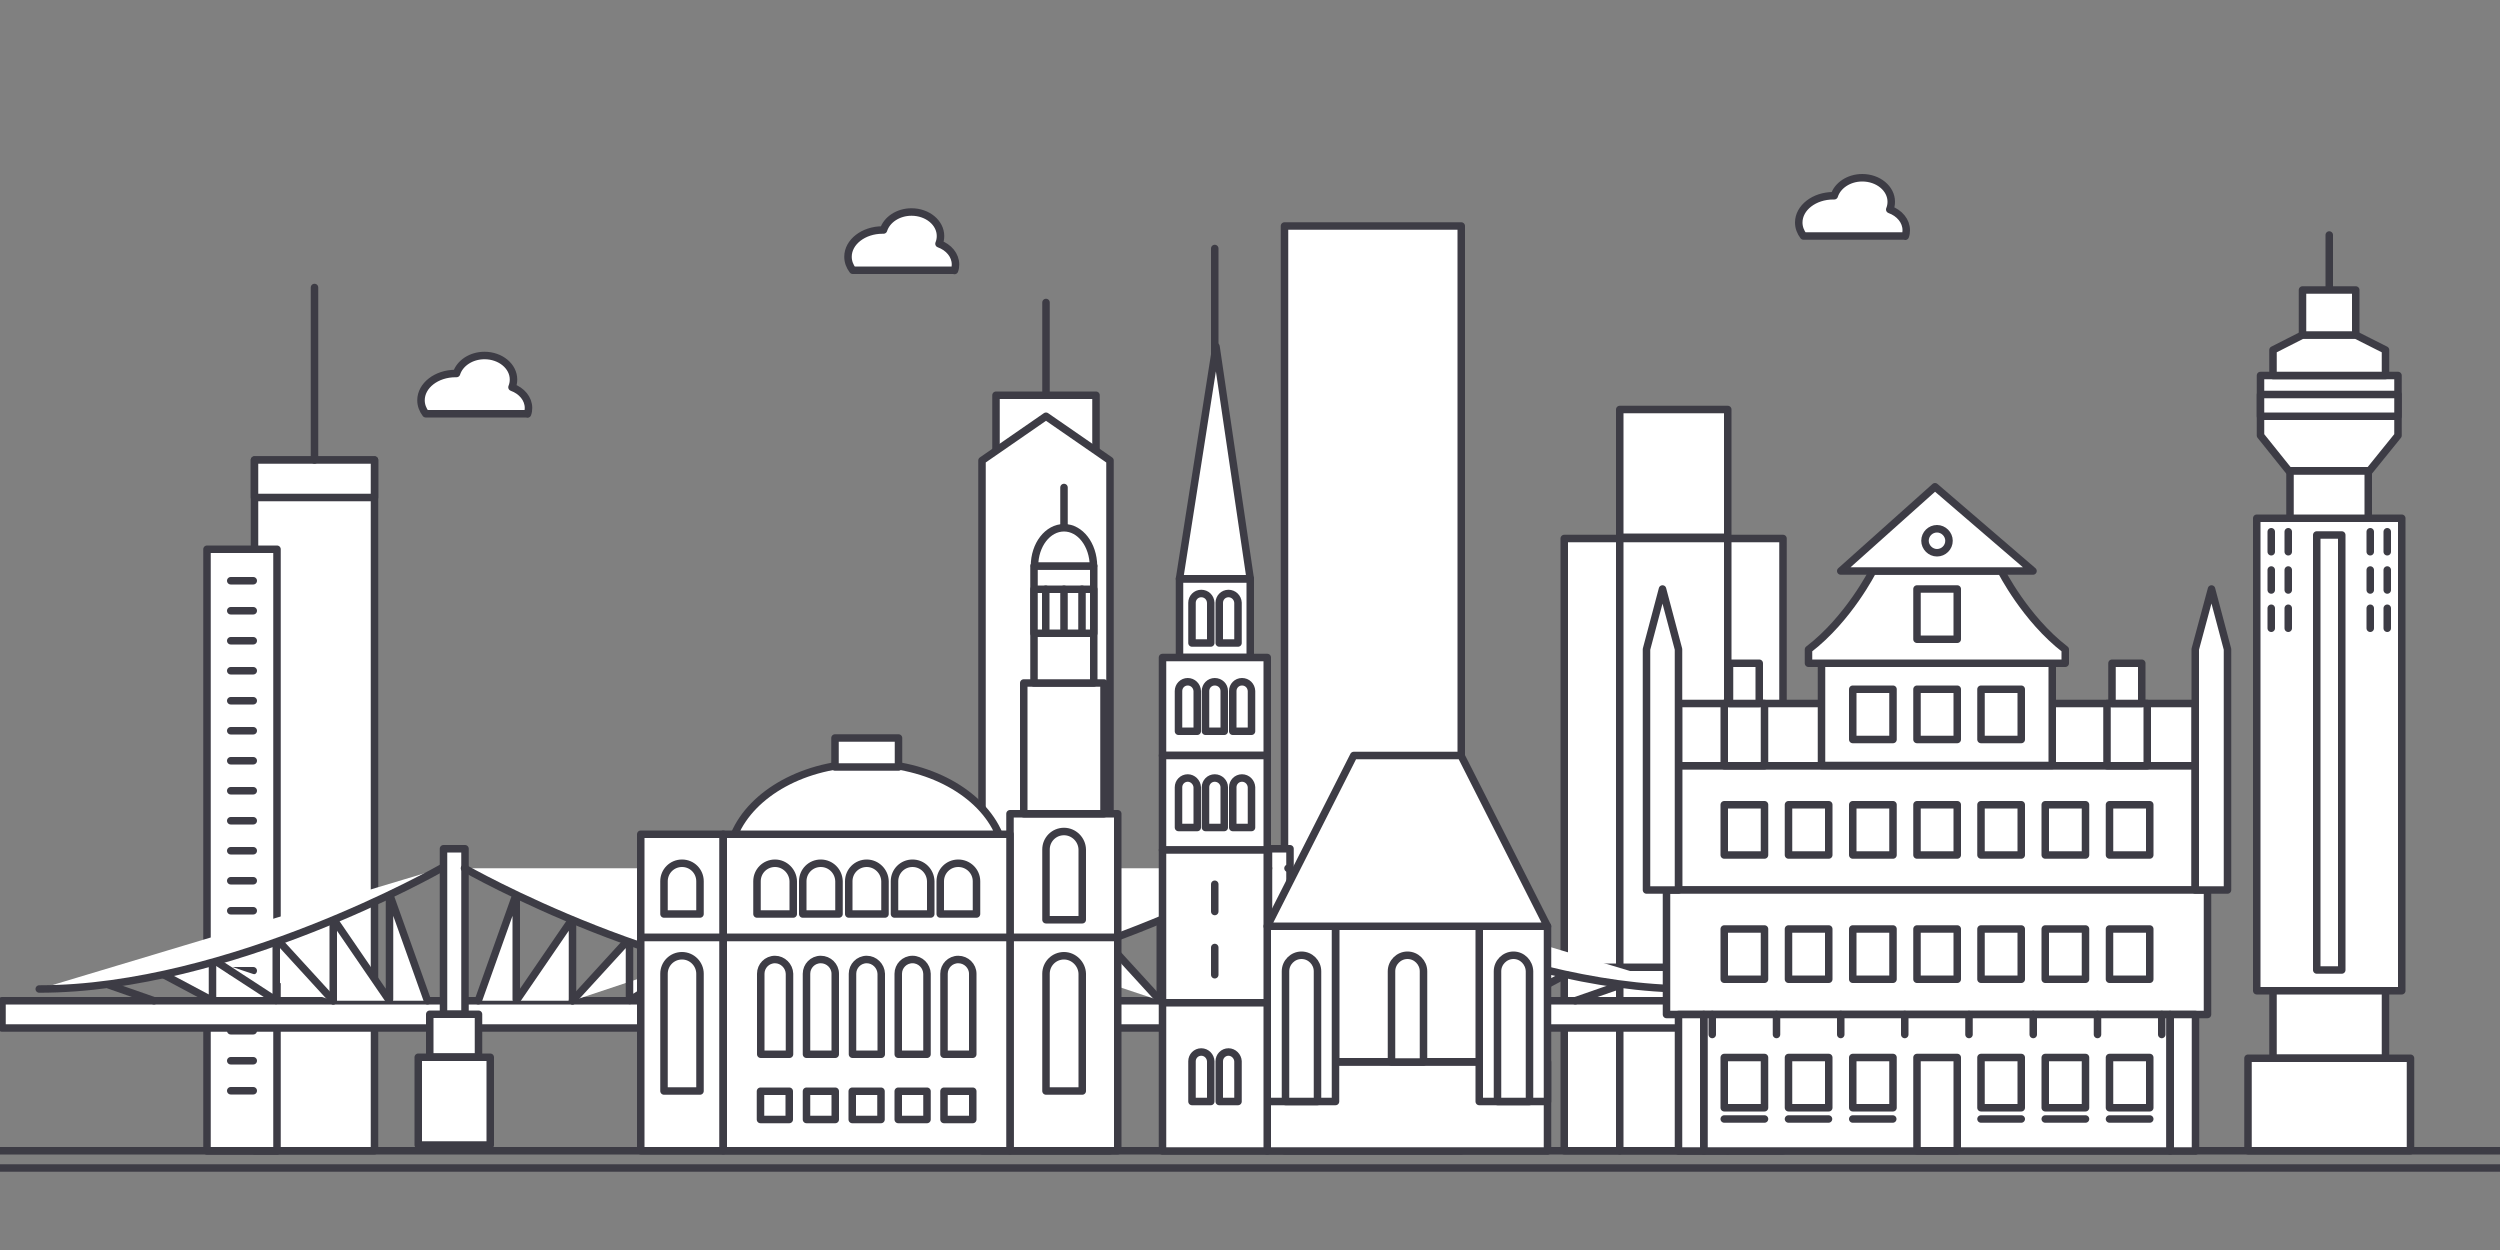 <?xml version="1.0" encoding="UTF-8"?> <!-- Generator: Adobe Illustrator 22.0.1, SVG Export Plug-In . SVG Version: 6.00 Build 0) --> <svg xmlns="http://www.w3.org/2000/svg" xmlns:xlink="http://www.w3.org/1999/xlink" id="Layer_1" x="0px" y="0px" viewBox="0 0 1000 500" style="enable-background:new 0 0 1000 500;" xml:space="preserve"><rect x="0" y="0" width="1000" height="500" fill="#808080" stroke="none"/> <style type="text/css"> .st0{fill:#FFFFFF;stroke:#3D3C45;stroke-width:3;stroke-linecap:round;stroke-linejoin:round;stroke-miterlimit:10;} .st1{fill:#FFFFFF;stroke:#FFFFFF;stroke-width:3;stroke-linecap:round;stroke-linejoin:round;stroke-miterlimit:10;} </style> <g> <g> <g> <rect x="513.8" y="90.4" class="st0" width="70.7" height="369.9"></rect> </g> <g> <line class="st1" x1="528.8" y1="100.6" x2="570.6" y2="100.6"></line> </g> <g> <line class="st1" x1="528.8" y1="120.9" x2="570.6" y2="120.9"></line> </g> <g> <line class="st1" x1="528.8" y1="141.1" x2="570.6" y2="141.1"></line> </g> <g> <line class="st1" x1="528.8" y1="161.4" x2="570.6" y2="161.4"></line> </g> <g> <line class="st1" x1="528.8" y1="181.7" x2="570.6" y2="181.7"></line> </g> <g> <line class="st1" x1="528.8" y1="201.9" x2="570.6" y2="201.9"></line> </g> <g> <line class="st1" x1="528.8" y1="222.2" x2="570.6" y2="222.2"></line> </g> <g> <line class="st1" x1="528.8" y1="242.4" x2="570.6" y2="242.4"></line> </g> <g> <line class="st1" x1="528.8" y1="262.7" x2="570.6" y2="262.7"></line> </g> <g> <line class="st1" x1="528.8" y1="283" x2="570.6" y2="283"></line> </g> <g> <line class="st1" x1="528.8" y1="303.2" x2="570.6" y2="303.2"></line> </g> <g> <line class="st1" x1="528.8" y1="323.5" x2="570.6" y2="323.5"></line> </g> <g> <line class="st1" x1="528.8" y1="343.7" x2="570.6" y2="343.7"></line> </g> <g> <line class="st1" x1="528.8" y1="364" x2="570.6" y2="364"></line> </g> <g> <line class="st1" x1="528.8" y1="384.3" x2="570.6" y2="384.3"></line> </g> <g> <line class="st1" x1="528.8" y1="404.5" x2="570.6" y2="404.5"></line> </g> <g> <line class="st1" x1="528.8" y1="424.8" x2="570.6" y2="424.8"></line> </g> <g> <line class="st1" x1="528.8" y1="445" x2="570.6" y2="445"></line> </g> </g> <g> <g> <g> <g> <rect x="625.7" y="215.4" class="st0" width="87.5" height="244.9"></rect> </g> </g> <g> <g> <line class="st0" x1="647.9" y1="460.3" x2="647.9" y2="214.9"></line> </g> <g> <line class="st0" x1="691.1" y1="460.3" x2="691.1" y2="214.9"></line> </g> </g> <g> <line class="st0" x1="625.7" y1="386.9" x2="713.2" y2="386.9"></line> </g> </g> <g> <rect x="647.9" y="163.8" class="st0" width="43.2" height="51.1"></rect> </g> </g> <g> <g> <g> <rect x="398.4" y="158.1" class="st0" width="40" height="38.7"></rect> </g> <g> <line class="st0" x1="418.4" y1="121" x2="418.4" y2="158.1"></line> </g> <g> <g> <polygon class="st0" points="444,184.2 444,460.3 392.8,460.3 392.8,184.2 418.4,166.5 "></polygon> </g> </g> </g> <g> <line class="st1" x1="400" y1="196.2" x2="436.7" y2="196.2"></line> </g> <g> <line class="st1" x1="400" y1="203.6" x2="436.7" y2="203.6"></line> </g> <g> <line class="st1" x1="400" y1="211" x2="436.7" y2="211"></line> </g> <g> <line class="st1" x1="400" y1="218.4" x2="436.7" y2="218.4"></line> </g> <g> <line class="st1" x1="400" y1="225.8" x2="436.7" y2="225.8"></line> </g> <g> <line class="st1" x1="400" y1="233.2" x2="436.7" y2="233.2"></line> </g> <g> <line class="st1" x1="400" y1="240.6" x2="436.7" y2="240.6"></line> </g> <g> <line class="st1" x1="400" y1="248" x2="436.7" y2="248"></line> </g> <g> <line class="st1" x1="400" y1="255.4" x2="436.7" y2="255.4"></line> </g> <g> <line class="st1" x1="400" y1="262.7" x2="436.7" y2="262.7"></line> </g> <g> <line class="st1" x1="400" y1="270.1" x2="436.7" y2="270.1"></line> </g> <g> <line class="st1" x1="400" y1="277.5" x2="436.7" y2="277.5"></line> </g> <g> <line class="st1" x1="400" y1="284.9" x2="436.7" y2="284.9"></line> </g> <g> <line class="st1" x1="400" y1="292.3" x2="436.7" y2="292.3"></line> </g> <g> <line class="st1" x1="400" y1="299.7" x2="436.7" y2="299.7"></line> </g> <g> <line class="st1" x1="400" y1="307.1" x2="436.7" y2="307.1"></line> </g> <g> <line class="st1" x1="400" y1="314.5" x2="436.7" y2="314.5"></line> </g> <g> <line class="st1" x1="400" y1="321.8" x2="436.7" y2="321.8"></line> </g> <g> <line class="st1" x1="400" y1="329.2" x2="436.7" y2="329.2"></line> </g> <g> <line class="st1" x1="400" y1="336.6" x2="436.7" y2="336.6"></line> </g> <g> <line class="st1" x1="400" y1="344" x2="436.7" y2="344"></line> </g> <g> <line class="st1" x1="400" y1="351.4" x2="436.7" y2="351.4"></line> </g> <g> <line class="st1" x1="400" y1="358.8" x2="436.7" y2="358.8"></line> </g> <g> <line class="st1" x1="400" y1="366.2" x2="436.7" y2="366.2"></line> </g> <g> <line class="st1" x1="400" y1="373.6" x2="436.7" y2="373.6"></line> </g> <g> <line class="st1" x1="400" y1="381" x2="436.7" y2="381"></line> </g> <g> <line class="st1" x1="400" y1="388.3" x2="436.7" y2="388.3"></line> </g> <g> <line class="st1" x1="400" y1="395.7" x2="436.7" y2="395.7"></line> </g> <g> <line class="st1" x1="400" y1="403.1" x2="436.7" y2="403.1"></line> </g> <g> <line class="st1" x1="400" y1="410.5" x2="436.7" y2="410.5"></line> </g> <g> <line class="st1" x1="400" y1="417.9" x2="436.7" y2="417.9"></line> </g> <g> <line class="st1" x1="400" y1="425.3" x2="436.7" y2="425.3"></line> </g> <g> <line class="st1" x1="400" y1="432.7" x2="436.7" y2="432.7"></line> </g> <g> <line class="st1" x1="400" y1="440.1" x2="436.7" y2="440.1"></line> </g> <g> <line class="st1" x1="400" y1="447.4" x2="436.7" y2="447.4"></line> </g> </g> </g> <g> <g> <rect x="101.8" y="184" class="st0" width="48" height="276.3"></rect> </g> <g> <rect x="101.8" y="184" class="st0" width="48" height="15"></rect> </g> <g> <line class="st0" x1="125.8" y1="184" x2="125.8" y2="115"></line> </g> <g> <g> <rect x="82.8" y="219.7" class="st0" width="28" height="240.7"></rect> </g> <g> <g> <line class="st0" x1="92.3" y1="232.3" x2="101.3" y2="232.3"></line> </g> <g> <line class="st0" x1="92.3" y1="244.3" x2="101.3" y2="244.3"></line> </g> <g> <line class="st0" x1="92.3" y1="256.3" x2="101.3" y2="256.3"></line> </g> <g> <line class="st0" x1="92.3" y1="268.3" x2="101.3" y2="268.3"></line> </g> <g> <line class="st0" x1="92.3" y1="280.3" x2="101.3" y2="280.3"></line> </g> <g> <line class="st0" x1="92.3" y1="292.3" x2="101.3" y2="292.3"></line> </g> <g> <line class="st0" x1="92.3" y1="304.3" x2="101.3" y2="304.3"></line> </g> <g> <line class="st0" x1="92.3" y1="316.3" x2="101.3" y2="316.3"></line> </g> <g> <line class="st0" x1="92.3" y1="328.3" x2="101.3" y2="328.3"></line> </g> <g> <line class="st0" x1="92.3" y1="340.3" x2="101.3" y2="340.3"></line> </g> <g> <line class="st0" x1="92.3" y1="352.3" x2="101.3" y2="352.3"></line> </g> <g> <line class="st0" x1="92.3" y1="364.3" x2="101.3" y2="364.3"></line> </g> <g> <line class="st0" x1="92.3" y1="376.3" x2="101.3" y2="376.3"></line> </g> <g> <line class="st0" x1="92.3" y1="388.3" x2="101.3" y2="388.3"></line> </g> <g> <line class="st0" x1="92.3" y1="400.3" x2="101.3" y2="400.3"></line> </g> <g> <line class="st0" x1="92.3" y1="412.3" x2="101.3" y2="412.3"></line> </g> <g> <line class="st0" x1="92.3" y1="424.3" x2="101.3" y2="424.3"></line> </g> <g> <line class="st0" x1="92.3" y1="436.3" x2="101.3" y2="436.3"></line> </g> </g> </g> </g> <g> <g> <rect x="0.8" y="400.3" class="st0" width="690.1" height="10.9"></rect> </g> <g> <g> <g> <rect x="177.4" y="339.5" class="st0" width="8.6" height="66.2"></rect> </g> <g> <rect x="171.9" y="405.7" class="st0" width="19.5" height="17.1"></rect> </g> <g> <rect x="167.3" y="422.9" class="st0" width="28.8" height="35.1"></rect> </g> </g> <g> <g> <rect x="507.4" y="339.5" class="st0" width="8.6" height="66.2"></rect> </g> <g> <rect x="501.9" y="405.7" class="st0" width="19.5" height="17.1"></rect> </g> <g> <rect x="497.2" y="422.9" class="st0" width="28.8" height="35.1"></rect> </g> </g> <g> <g> <path class="st0" d="M191.3,400.3l14.8-41.5c0.1-0.2,0.4-0.1,0.4,0.1v40.9c0,0.2,0.2,0.2,0.3,0.1l21.9-32 c0.1-0.2,0.3-0.1,0.3,0.1v32.3"></path> </g> <g> <path class="st0" d="M275.7,384.7l-23.8,15.5c-0.1,0-0.1,0-0.1-0.1v-22.7c0-0.7-0.9-1.1-1.4-0.5L229,400.3"></path> </g> <g> <path class="st0" d="M296.6,390L277.8,400c-0.2,0.1-0.5,0-0.5-0.3v-14.8"></path> </g> <g> <line class="st0" x1="300.7" y1="400.3" x2="318.7" y2="394"></line> </g> </g> <g> <g> <g> <path class="st0" d="M501.8,400.3L487,358.8c-0.1-0.2-0.4-0.1-0.4,0.1v40.9c0,0.2-0.2,0.2-0.3,0.1l-21.9-32 c-0.1-0.2-0.3-0.1-0.3,0.1v32.3"></path> </g> <g> <path class="st0" d="M417.4,384.7l23.8,15.5c0.1,0,0.1,0,0.1-0.1v-22.7c0-0.7,0.9-1.1,1.4-0.5l21.4,23.4"></path> </g> <g> <path class="st0" d="M396.6,390l18.8,10.1c0.2,0.1,0.5,0,0.5-0.3v-14.8"></path> </g> <g> <line class="st0" x1="392.5" y1="400.3" x2="374.4" y2="394"></line> </g> </g> <g> <path class="st0" d="M507.4,347.3c0,0-84.5,48.3-160.8,48.3c-76.3,0-160.8-48.3-160.8-48.3"></path> </g> </g> <g> <g> <path class="st0" d="M520.8,400.3l14.8-41.5c0.1-0.2,0.4-0.1,0.4,0.1v40.9c0,0.2,0.2,0.2,0.3,0.1l21.9-32 c0.1-0.2,0.3-0.1,0.3,0.1v32.3"></path> </g> <g> <path class="st0" d="M605.2,384.7l-23.8,15.5c-0.1,0-0.1,0-0.1-0.1v-22.7c0-0.7-0.9-1.1-1.4-0.5l-21.4,23.4"></path> </g> <g> <path class="st0" d="M626,390L607.2,400c-0.2,0.1-0.5,0-0.5-0.3v-14.8"></path> </g> <g> <line class="st0" x1="630.1" y1="400.3" x2="648.2" y2="394"></line> </g> </g> <g> <g> <path class="st0" d="M676,395.6c-76.3,0-160.8-48.3-160.8-48.3"></path> </g> </g> <g> <g> <g> <path class="st0" d="M171,400.3l-14.8-41.5c-0.1-0.2-0.4-0.1-0.4,0.1v40.9c0,0.2-0.2,0.2-0.3,0.1l-21.9-32 c-0.1-0.2-0.3-0.1-0.3,0.1v32.3"></path> </g> <g> <path class="st0" d="M86.6,384.7l23.8,15.5c0.1,0,0.1,0,0.1-0.1v-22.7c0-0.7,0.9-1.1,1.4-0.5l21.4,23.4"></path> </g> <g> <path class="st0" d="M65.7,390L84.5,400c0.2,0.1,0.5,0,0.5-0.3v-14.8"></path> </g> <g> <line class="st0" x1="61.6" y1="400.3" x2="43.6" y2="394"></line> </g> </g> <g> <path class="st0" d="M176.5,347.3c0,0-84.5,48.3-160.8,48.3"></path> </g> </g> </g> </g> <g> <g> <line class="st0" x1="0" y1="460.3" x2="1000" y2="460.3"></line> </g> </g> <g> <g> <line class="st0" x1="0" y1="467.2" x2="1000" y2="467.2"></line> </g> </g> <g> <path class="st0" d="M211,165.6c0.3-0.8,0.4-1.6,0.4-2.4c0-3.7-2.7-6.9-6.6-8.3c0.4-1,0.6-2,0.6-3.1c0-5.3-5.2-9.6-11.6-9.6 c-5.4,0-9.9,3.1-11.2,7.2c-0.1,0-0.2,0-0.4,0c-7.6,0-13.8,4.8-13.8,10.7c0,2,0.7,3.8,1.9,5.4H211z"></path> </g> <g> <path class="st0" d="M381.8,108.2c0.3-0.8,0.4-1.6,0.4-2.4c0-3.7-2.7-6.9-6.6-8.3c0.4-1,0.6-2,0.6-3.1c0-5.3-5.2-9.6-11.6-9.6 c-5.4,0-9.9,3.1-11.2,7.2c-0.1,0-0.2,0-0.4,0c-7.6,0-13.8,4.8-13.8,10.7c0,2,0.7,3.8,1.9,5.4H381.8z"></path> </g> <g> <path class="st0" d="M762.1,94.5c0.3-0.8,0.4-1.6,0.4-2.4c0-3.7-2.7-6.9-6.6-8.3c0.4-1,0.6-2,0.6-3.1c0-5.3-5.2-9.6-11.6-9.6 c-5.4,0-9.9,3.1-11.2,7.2c-0.1,0-0.2,0-0.4,0c-7.6,0-13.8,4.8-13.8,10.7c0,2,0.7,3.8,1.9,5.4H762.1z"></path> </g> <g> <rect x="506.9" y="424.8" class="st0" width="112.1" height="35.6"></rect> </g> <g> <rect x="506.9" y="370.5" class="st0" width="27.3" height="70.1"></rect> </g> <g> <rect x="591.7" y="370.5" class="st0" width="27.3" height="70.1"></rect> </g> <g> <rect x="534.3" y="370.5" class="st0" width="57.4" height="54.2"></rect> </g> <g> <path class="st0" d="M520.6,382.1c-3.5,0-6.4,2.9-6.4,6.4v52.1H527v-52.1C527,385,524.1,382.1,520.6,382.1z"></path> </g> <g> <path class="st0" d="M605.4,382.1c-3.5,0-6.4,2.9-6.4,6.4v52.1h12.8v-52.1C611.7,385,608.9,382.1,605.4,382.1z"></path> </g> <g> <path class="st0" d="M563,382.1c-3.5,0-6.4,2.9-6.4,6.4v36.3h12.8v-36.3C569.4,385,566.5,382.1,563,382.1z"></path> </g> <g> <rect x="465" y="263" class="st0" width="41.9" height="39.2"></rect> </g> <g> <rect x="465" y="302.2" class="st0" width="41.9" height="37.8"></rect> </g> <g> <rect x="465" y="340" class="st0" width="41.9" height="61.1"></rect> </g> <g> <rect x="465" y="401.1" class="st0" width="41.9" height="59.3"></rect> </g> <g> <rect x="471.8" y="231.5" class="st0" width="28.3" height="31.4"></rect> </g> <g> <line class="st0" x1="485.9" y1="178.7" x2="485.9" y2="99.4"></line> </g> <g> <polygon class="st0" points="471.8,231.5 486.4,138.6 500.1,231.5 "></polygon> </g> <g> <g> <path class="st0" d="M475.1,272.7c-2.1,0-3.7,1.7-3.7,3.7v16.1h7.5v-16.1C478.8,274.3,477.1,272.7,475.1,272.7z"></path> </g> <g> <path class="st0" d="M485.9,272.7c-2.1,0-3.7,1.7-3.7,3.7v16.1h7.5v-16.1C489.7,274.3,488,272.7,485.9,272.7z"></path> </g> <g> <path class="st0" d="M496.8,272.7c-2.1,0-3.7,1.7-3.7,3.7v16.1h7.5v-16.1C500.5,274.3,498.9,272.7,496.8,272.7z"></path> </g> </g> <g> <g> <path class="st0" d="M475.1,311.2c-2.1,0-3.7,1.7-3.7,3.7V331h7.5v-16.1C478.8,312.9,477.1,311.2,475.1,311.2z"></path> </g> <g> <path class="st0" d="M485.9,311.2c-2.1,0-3.7,1.7-3.7,3.7V331h7.5v-16.1C489.7,312.9,488,311.2,485.9,311.2z"></path> </g> <g> <path class="st0" d="M496.8,311.2c-2.1,0-3.7,1.7-3.7,3.7V331h7.5v-16.1C500.5,312.9,498.9,311.2,496.8,311.2z"></path> </g> </g> <g> <g> <path class="st0" d="M480.5,237.4c-2.1,0-3.7,1.7-3.7,3.7v16.1h7.5v-16.1C484.2,239,482.6,237.4,480.5,237.4z"></path> </g> <g> <path class="st0" d="M491.4,237.4c-2.1,0-3.7,1.7-3.7,3.7v16.1h7.5v-16.1C495.1,239,493.4,237.4,491.4,237.4z"></path> </g> </g> <g> <g> <path class="st0" d="M480.5,420.8c-2.1,0-3.7,1.7-3.7,3.7v16.1h7.5v-16.1C484.2,422.5,482.6,420.8,480.5,420.8z"></path> </g> <g> <path class="st0" d="M491.4,420.8c-2.1,0-3.7,1.7-3.7,3.7v16.1h7.5v-16.1C495.1,422.5,493.4,420.8,491.4,420.8z"></path> </g> </g> <g> <line class="st0" x1="485.9" y1="353.7" x2="485.9" y2="364.6"></line> </g> <g> <line class="st0" x1="485.9" y1="379" x2="485.9" y2="389.9"></line> </g> <g> <polygon class="st0" points="584.4,302.2 541.5,302.2 506.9,370.5 619,370.5 "></polygon> </g> <g> <g> <rect x="256.3" y="333.7" class="st0" width="33" height="41.3"></rect> </g> <g> <rect x="256.3" y="375" class="st0" width="33" height="85.3"></rect> </g> <g> <rect x="404" y="325.5" class="st0" width="43.1" height="49.5"></rect> </g> <g> <rect x="404" y="375" class="st0" width="43.1" height="85.3"></rect> </g> <g> <rect x="409.5" y="273.2" class="st0" width="32.1" height="52.3"></rect> </g> <g> <rect x="413.6" y="226.4" class="st0" width="23.9" height="46.8"></rect> </g> <g> <path class="st0" d="M425.6,332.6c-4,0-7.2,3.2-7.2,7.2v28.1h14.5v-28.1C432.8,335.8,429.5,332.6,425.6,332.6z"></path> </g> <g> <path class="st0" d="M272.8,345.3c-4,0-7.2,3.2-7.2,7.2v13.1H280v-13.1C280,348.5,276.8,345.3,272.8,345.3z"></path> </g> <g> <path class="st0" d="M425.6,382.3c-4,0-7.2,3.2-7.2,7.2v46.9h14.5v-46.9C432.8,385.6,429.5,382.3,425.6,382.3z"></path> </g> <g> <path class="st0" d="M272.8,382.3c-4,0-7.2,3.2-7.2,7.2v46.9H280v-46.9C280,385.6,276.8,382.3,272.8,382.3z"></path> </g> <g> <g> <rect x="289.3" y="333.7" class="st0" width="114.7" height="41.3"></rect> </g> <g> <rect x="289.3" y="375" class="st0" width="114.7" height="85.3"></rect> </g> <g> <path class="st0" d="M399.6,333.7c-7-16.5-28.1-28.4-52.9-28.4c-24.9,0-45.9,12-52.9,28.4H399.6z"></path> </g> <g> <rect x="334" y="295.2" class="st0" width="25.4" height="11.6"></rect> </g> <g> <g> <path class="st0" d="M310,345.3c-4,0-7.2,3.2-7.2,7.2v13.1h14.5v-13.1C317.2,348.5,313.9,345.3,310,345.3z"></path> </g> <g> <path class="st0" d="M328.3,345.3c-4,0-7.2,3.2-7.2,7.2v13.1h14.5v-13.1C335.5,348.5,332.3,345.3,328.3,345.3z"></path> </g> <g> <path class="st0" d="M346.7,345.3c-4,0-7.2,3.2-7.2,7.2v13.1h14.5v-13.1C353.9,348.5,350.6,345.3,346.7,345.3z"></path> </g> <g> <path class="st0" d="M365,345.3c-4,0-7.2,3.2-7.2,7.2v13.1h14.5v-13.1C372.2,348.5,369,345.3,365,345.3z"></path> </g> <g> <path class="st0" d="M383.3,345.3c-4,0-7.2,3.2-7.2,7.2v13.1h14.5v-13.1C390.6,348.5,387.3,345.3,383.3,345.3z"></path> </g> </g> <g> <g> <path class="st0" d="M383.3,383.8c-3.2,0-5.7,2.6-5.7,5.7v32.2h11.5v-32.2C389.1,386.4,386.5,383.8,383.3,383.8z"></path> </g> <g> <path class="st0" d="M365,383.8c-3.2,0-5.7,2.6-5.7,5.7v32.2h11.5v-32.2C370.7,386.4,368.2,383.8,365,383.8z"></path> </g> <g> <path class="st0" d="M346.7,383.8c-3.2,0-5.7,2.6-5.7,5.7v32.2h11.5v-32.2C352.4,386.4,349.8,383.8,346.7,383.8z"></path> </g> <g> <path class="st0" d="M328.3,383.8c-3.2,0-5.7,2.6-5.7,5.7v32.2h11.5v-32.2C334.1,386.4,331.5,383.8,328.3,383.8z"></path> </g> <g> <path class="st0" d="M310,383.8c-3.2,0-5.7,2.6-5.7,5.7v32.2h11.5v-32.2C315.7,386.4,313.1,383.8,310,383.8z"></path> </g> <g> <rect x="304.2" y="436.5" class="st0" width="11.5" height="11.3"></rect> </g> <g> <rect x="322.6" y="436.5" class="st0" width="11.5" height="11.3"></rect> </g> <g> <rect x="340.9" y="436.5" class="st0" width="11.5" height="11.3"></rect> </g> <g> <rect x="359.3" y="436.5" class="st0" width="11.5" height="11.3"></rect> </g> <g> <rect x="377.6" y="436.5" class="st0" width="11.5" height="11.3"></rect> </g> </g> </g> <g> <rect x="413.6" y="235.7" class="st0" width="23.9" height="17.6"></rect> </g> <g> <line class="st0" x1="425.6" y1="218.7" x2="425.6" y2="195"></line> </g> <g> <path class="st0" d="M425.6,211.1c-6.5,0-11.8,6.8-11.8,15.3h23.6C437.3,217.9,432.1,211.1,425.6,211.1z"></path> </g> <g> <g> <line class="st0" x1="418.3" y1="235.7" x2="418.3" y2="253.3"></line> </g> <g> <line class="st0" x1="425.6" y1="235.7" x2="425.6" y2="253.3"></line> </g> <g> <line class="st0" x1="432.8" y1="235.7" x2="432.8" y2="253.3"></line> </g> </g> </g> <g> <g> <rect x="671.4" y="306.2" class="st0" width="206.7" height="49.8"></rect> </g> <g> <rect x="671.4" y="281.4" class="st0" width="206.7" height="24.9"></rect> </g> <g> <rect x="728.6" y="265.3" class="st0" width="92.3" height="40.9"></rect> </g> <g> <rect x="766.8" y="321.9" class="st0" width="16.1" height="20.1"></rect> </g> <g> <g> <rect x="741.1" y="321.9" class="st0" width="16.1" height="20.1"></rect> </g> <g> <rect x="792.4" y="321.9" class="st0" width="16.1" height="20.1"></rect> </g> </g> <g> <rect x="818.1" y="321.9" class="st0" width="16.1" height="20.1"></rect> </g> <g> <g> <rect x="843.8" y="321.9" class="st0" width="16.1" height="20.1"></rect> </g> </g> <g> <g> <rect x="689.7" y="321.9" class="st0" width="16.1" height="20.1"></rect> </g> </g> <g> <rect x="715.4" y="321.9" class="st0" width="16.1" height="20.1"></rect> </g> <g> <rect x="666.6" y="356" class="st0" width="216.4" height="49.8"></rect> </g> <g> <rect x="681.5" y="405.8" class="st0" width="186.5" height="54.6"></rect> </g> <g> <path class="st0" d="M800.5,228.4h-51.4c0,0-9.6,19.1-25.7,31.4v5.5h102.7v-5.5C810.1,247.5,800.5,228.4,800.5,228.4z"></path> </g> <g> <rect x="766.8" y="235.6" class="st0" width="16.1" height="20.1"></rect> </g> <g> <rect x="766.8" y="275.7" class="st0" width="16.1" height="20.1"></rect> </g> <g> <g> <rect x="741.1" y="275.7" class="st0" width="16.1" height="20.1"></rect> </g> <g> <rect x="792.4" y="275.7" class="st0" width="16.1" height="20.1"></rect> </g> </g> <g> <polygon class="st0" points="774,194.7 736.3,228.4 813.2,228.4 "></polygon> </g> <g> <path class="st0" d="M779.6,216.3c0,2.7-2.2,4.8-4.8,4.8s-4.8-2.2-4.8-4.8c0-2.7,2.2-4.8,4.8-4.8S779.6,213.7,779.6,216.3z"></path> </g> <g> <g> <rect x="766.8" y="371.6" class="st0" width="16.1" height="20.1"></rect> </g> <g> <g> <rect x="741.1" y="371.6" class="st0" width="16.1" height="20.1"></rect> </g> <g> <rect x="792.4" y="371.6" class="st0" width="16.1" height="20.1"></rect> </g> </g> <g> <rect x="818.1" y="371.6" class="st0" width="16.1" height="20.1"></rect> </g> <g> <g> <rect x="843.8" y="371.6" class="st0" width="16.1" height="20.1"></rect> </g> </g> <g> <g> <rect x="689.7" y="371.6" class="st0" width="16.1" height="20.1"></rect> </g> </g> <g> <rect x="715.4" y="371.6" class="st0" width="16.1" height="20.1"></rect> </g> </g> <g> <g> <rect x="766.8" y="423" class="st0" width="16.1" height="37.3"></rect> </g> <g> <g> <rect x="741.1" y="423" class="st0" width="16.1" height="20.1"></rect> </g> <g> <rect x="792.4" y="423" class="st0" width="16.1" height="20.1"></rect> </g> </g> <g> <rect x="818.1" y="423" class="st0" width="16.1" height="20.1"></rect> </g> <g> <g> <rect x="843.8" y="423" class="st0" width="16.1" height="20.1"></rect> </g> </g> <g> <g> <rect x="689.7" y="423" class="st0" width="16.1" height="20.1"></rect> </g> </g> <g> <rect x="715.4" y="423" class="st0" width="16.1" height="20.1"></rect> </g> </g> <g> <g> <rect x="842.8" y="281.4" class="st0" width="16.1" height="24.9"></rect> </g> <g> <rect x="844.8" y="265.3" class="st0" width="11.9" height="16.1"></rect> </g> </g> <g> <g> <rect x="689.7" y="281.4" class="st0" width="16.1" height="24.9"></rect> </g> <g> <rect x="691.8" y="265.3" class="st0" width="11.9" height="16.1"></rect> </g> </g> <g> <g> <polygon class="st0" points="891,259.7 884.6,235.6 878.1,259.7 878.1,356 891,356 "></polygon> </g> <g> <polygon class="st0" points="671.4,259.7 665,235.6 658.6,259.7 658.6,356 671.4,356 "></polygon> </g> </g> <g> <rect x="671.4" y="405.8" class="st0" width="10.1" height="54.6"></rect> </g> <g> <rect x="868.1" y="405.8" class="st0" width="10.1" height="54.6"></rect> </g> <g> <g> <line class="st0" x1="689.7" y1="447.6" x2="705.8" y2="447.6"></line> </g> <g> <line class="st0" x1="715.4" y1="447.6" x2="731.4" y2="447.6"></line> </g> <g> <line class="st0" x1="741.1" y1="447.6" x2="757.1" y2="447.6"></line> </g> </g> <g> <g> <line class="st0" x1="792.4" y1="447.6" x2="808.5" y2="447.6"></line> </g> <g> <line class="st0" x1="818.1" y1="447.6" x2="834.2" y2="447.6"></line> </g> <g> <line class="st0" x1="843.8" y1="447.6" x2="859.9" y2="447.6"></line> </g> </g> <g> <line class="st0" x1="710.6" y1="405.8" x2="710.6" y2="413.8"></line> </g> <g> <line class="st0" x1="736.3" y1="405.8" x2="736.3" y2="413.8"></line> </g> <g> <line class="st0" x1="761.9" y1="405.8" x2="761.9" y2="413.8"></line> </g> <g> <line class="st0" x1="787.6" y1="405.8" x2="787.6" y2="413.8"></line> </g> <g> <line class="st0" x1="813.3" y1="405.8" x2="813.3" y2="413.8"></line> </g> <g> <line class="st0" x1="839" y1="405.8" x2="839" y2="413.8"></line> </g> <g> <line class="st0" x1="864.7" y1="405.8" x2="864.7" y2="413.8"></line> </g> <g> <line class="st0" x1="684.9" y1="405.8" x2="684.9" y2="413.8"></line> </g> </g> <g> <g> <rect x="909.2" y="390.3" class="st0" width="45" height="33"></rect> </g> <g> <rect x="899.2" y="423.3" class="st0" width="65" height="37"></rect> </g> <g> <rect x="916" y="188.3" class="st0" width="31.3" height="39"></rect> </g> <g> <polygon class="st0" points="904.2,150.2 904.2,174.2 904.2,174.2 915.5,188.3 947.8,188.3 959.2,174.2 959.2,174.2 959.2,150.2 "></polygon> </g> <g> <polygon class="st0" points="954.2,140 942.3,134 933.2,134 930.2,134 921,134 909.2,140 909.2,140 909.2,150.2 954.2,150.2 954.2,140 "></polygon> </g> <g> <line class="st0" x1="931.7" y1="125" x2="931.7" y2="94"></line> </g> <g> <rect x="921" y="116" class="st0" width="21.3" height="18"></rect> </g> <g> <rect x="902.7" y="207.3" class="st0" width="58" height="189"></rect> </g> <g> <rect x="904.2" y="157.8" class="st0" width="55" height="8.7"></rect> </g> <g> <rect x="926.7" y="214" class="st0" width="10" height="174"></rect> </g> <g> <g> <g> <g> <line class="st0" x1="908.5" y1="212.7" x2="908.5" y2="220.7"></line> </g> <g> <line class="st0" x1="908.5" y1="228" x2="908.5" y2="236"></line> </g> <g> <line class="st0" x1="908.5" y1="243.3" x2="908.5" y2="251.3"></line> </g> </g> <g> <g> <line class="st0" x1="915.3" y1="212.7" x2="915.3" y2="220.7"></line> </g> <g> <line class="st0" x1="915.3" y1="228" x2="915.3" y2="236"></line> </g> <g> <line class="st0" x1="915.3" y1="243.3" x2="915.3" y2="251.3"></line> </g> </g> </g> <g> <g> <g> <line class="st0" x1="948.1" y1="212.7" x2="948.1" y2="220.7"></line> </g> <g> <line class="st0" x1="948.1" y1="228" x2="948.1" y2="236"></line> </g> <g> <line class="st0" x1="948.1" y1="243.3" x2="948.1" y2="251.3"></line> </g> </g> <g> <g> <line class="st0" x1="954.9" y1="212.7" x2="954.9" y2="220.7"></line> </g> <g> <line class="st0" x1="954.9" y1="228" x2="954.9" y2="236"></line> </g> <g> <line class="st0" x1="954.9" y1="243.3" x2="954.9" y2="251.3"></line> </g> </g> </g> </g> </g> </svg> 